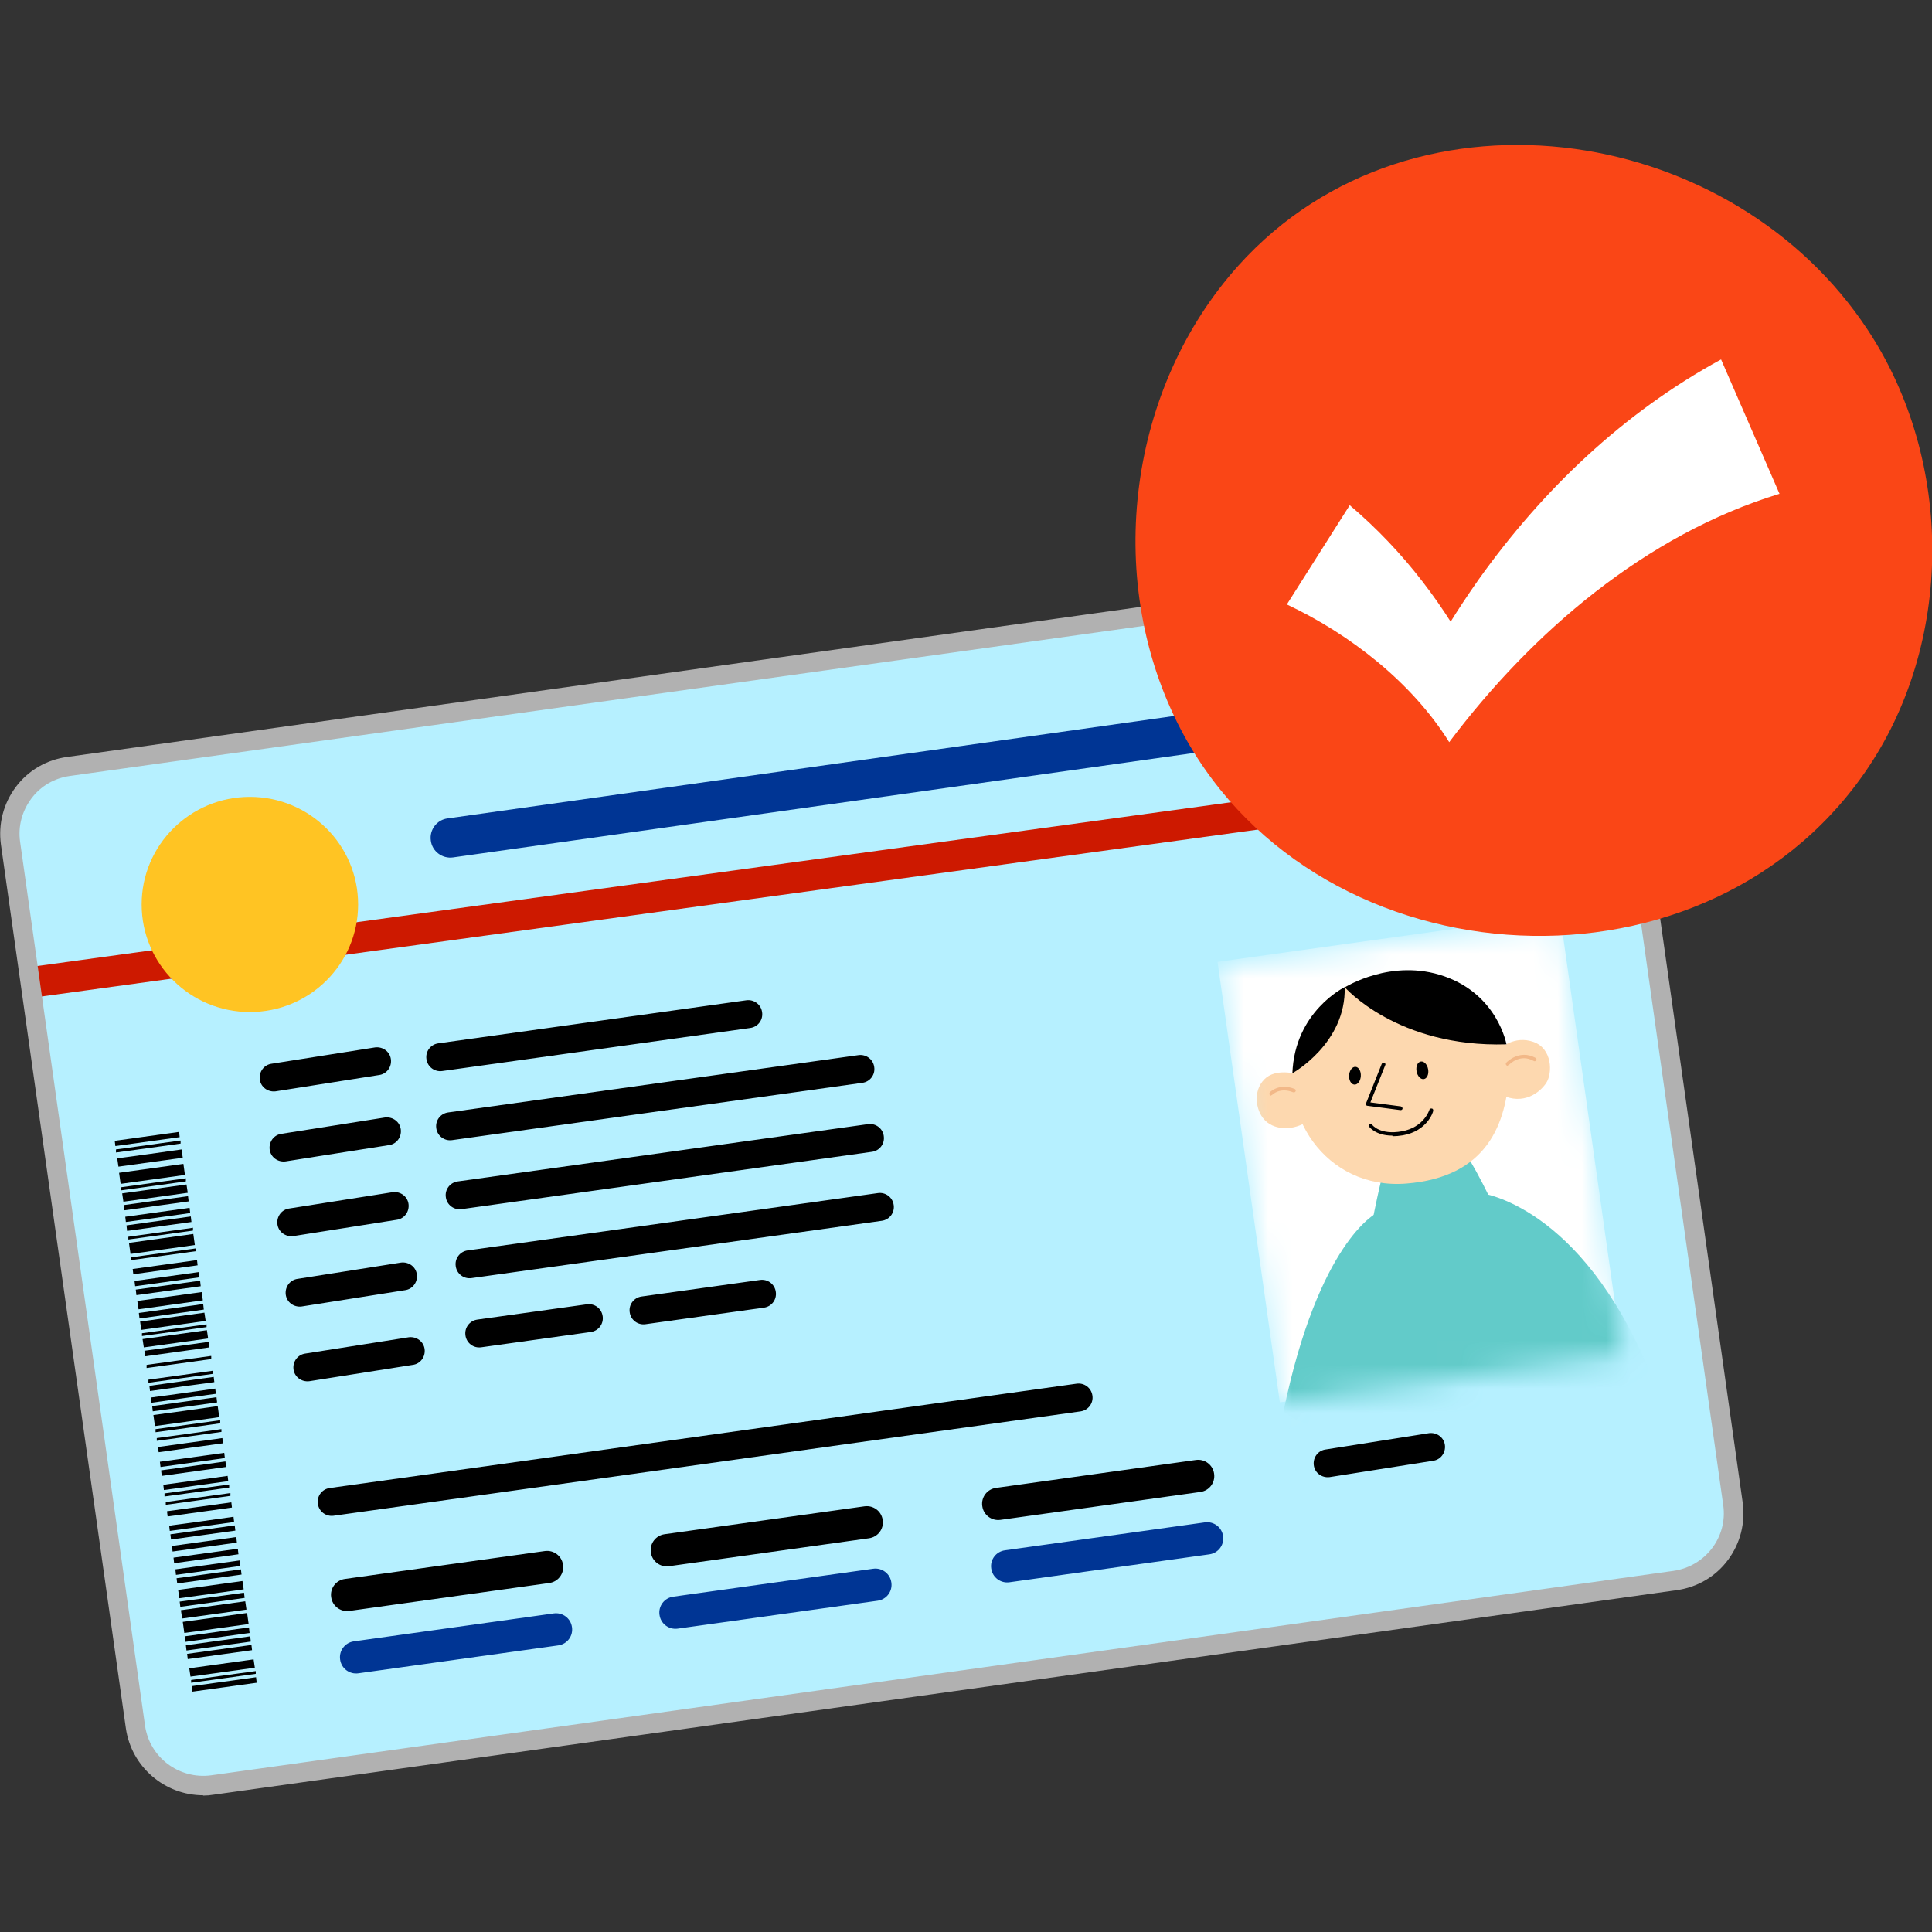 <svg width="80" height="80" viewBox="0 0 80 80" fill="none" xmlns="http://www.w3.org/2000/svg">
<rect x="0" y="0" width="80" height="80" fill="#333333" stroke="none"/>
<g clip-path="url(#clip0_5074_130756)">
<path d="M62.949 23.337L3.295 31.669C1.502 31.92 0.253 33.568 0.505 35.349L5.556 71.07C5.808 72.852 7.466 74.094 9.259 73.844L68.913 65.511C70.706 65.26 71.955 63.613 71.703 61.831L66.652 26.11C66.4 24.328 64.742 23.086 62.949 23.337Z" fill="#B6F0FF"/>
<path d="M15.688 44.516L11.41 45.19C11.09 45.228 10.796 45.012 10.757 44.694C10.719 44.376 10.937 44.083 11.257 44.045L15.534 43.37C15.854 43.332 16.149 43.548 16.187 43.867C16.226 44.185 16.008 44.477 15.688 44.516Z" fill="black"/>
<path d="M16.097 47.418L11.82 48.092C11.499 48.13 11.205 47.914 11.166 47.596C11.128 47.278 11.346 46.985 11.666 46.947L15.943 46.272C16.263 46.234 16.558 46.45 16.596 46.769C16.635 47.087 16.417 47.38 16.097 47.418Z" fill="black"/>
<path d="M16.417 50.511L12.14 51.185C11.82 51.223 11.525 51.007 11.487 50.689C11.448 50.37 11.666 50.078 11.986 50.04L16.264 49.365C16.584 49.327 16.878 49.543 16.917 49.861C16.955 50.18 16.737 50.472 16.417 50.511Z" fill="black"/>
<path d="M16.763 53.425L12.486 54.1C12.165 54.138 11.871 53.922 11.832 53.603C11.794 53.285 12.012 52.992 12.332 52.954L16.609 52.28C16.929 52.242 17.224 52.458 17.262 52.776C17.301 53.094 17.083 53.387 16.763 53.425Z" fill="black"/>
<path d="M17.083 56.518L12.806 57.193C12.486 57.231 12.191 57.015 12.153 56.697C12.114 56.378 12.332 56.086 12.652 56.047L16.93 55.373C17.25 55.335 17.544 55.551 17.583 55.869C17.621 56.187 17.403 56.48 17.083 56.518Z" fill="black"/>
<path d="M59.331 60.489L55.054 61.164C54.734 61.202 54.439 60.986 54.401 60.668C54.362 60.349 54.58 60.057 54.9 60.019L59.178 59.344C59.498 59.306 59.792 59.522 59.831 59.84C59.869 60.159 59.651 60.451 59.331 60.489Z" fill="black"/>
<path d="M44.582 57.295L13.652 61.616C13.337 61.66 13.117 61.949 13.161 62.263L13.163 62.275C13.207 62.588 13.499 62.807 13.814 62.763L44.744 58.442C45.059 58.398 45.279 58.108 45.235 57.795L45.233 57.783C45.188 57.469 44.897 57.251 44.582 57.295Z" fill="black"/>
<path d="M62.635 29.318L18.761 35.504C18.313 35.568 17.89 35.249 17.839 34.804C17.775 34.359 18.095 33.938 18.544 33.888L62.417 27.702C62.866 27.638 63.288 27.956 63.34 28.402C63.404 28.847 63.083 29.267 62.635 29.318Z" fill="#003594"/>
<path d="M49.892 63.038L41.611 64.195C41.246 64.245 40.993 64.58 41.044 64.942L41.046 64.955C41.097 65.317 41.434 65.569 41.798 65.518L50.079 64.361C50.443 64.31 50.697 63.976 50.645 63.614L50.644 63.601C50.593 63.239 50.256 62.987 49.892 63.038Z" fill="#003594"/>
<path d="M36.156 64.958L27.875 66.115C27.511 66.166 27.257 66.501 27.308 66.862L27.31 66.875C27.361 67.237 27.698 67.489 28.062 67.438L36.343 66.282C36.708 66.231 36.961 65.896 36.91 65.534L36.908 65.522C36.857 65.159 36.52 64.907 36.156 64.958Z" fill="#003594"/>
<path d="M22.931 66.808L14.65 67.965C14.286 68.016 14.032 68.351 14.083 68.713L14.085 68.725C14.136 69.087 14.473 69.339 14.837 69.288L23.118 68.132C23.482 68.081 23.736 67.746 23.685 67.384L23.683 67.372C23.632 67.01 23.295 66.757 22.931 66.808Z" fill="#003594"/>
<path d="M22.56 64.225L14.279 65.381C13.914 65.432 13.661 65.767 13.712 66.129L13.714 66.141C13.765 66.503 14.101 66.756 14.466 66.705L22.747 65.548C23.111 65.497 23.365 65.162 23.314 64.8L23.312 64.788C23.261 64.426 22.924 64.174 22.56 64.225Z" fill="black"/>
<path d="M35.798 62.373L27.517 63.529C27.153 63.58 26.899 63.915 26.95 64.277L26.952 64.29C27.003 64.652 27.34 64.904 27.704 64.853L35.985 63.696C36.349 63.645 36.603 63.311 36.552 62.949L36.55 62.936C36.499 62.574 36.162 62.322 35.798 62.373Z" fill="black"/>
<path d="M49.52 60.454L41.239 61.611C40.875 61.662 40.622 61.997 40.673 62.359L40.675 62.371C40.726 62.733 41.062 62.985 41.427 62.934L49.708 61.778C50.072 61.727 50.326 61.392 50.274 61.03L50.273 61.018C50.221 60.656 49.885 60.403 49.52 60.454Z" fill="black"/>
<mask id="mask0_5074_130756" style="mask-type:luminance" maskUnits="userSpaceOnUse" x="50" y="38" width="18" height="21">
<path d="M64.615 38.011L50.438 39.992L52.995 58.079L67.173 56.098L64.615 38.011Z" fill="white"/>
</mask>
<g mask="url(#mask0_5074_130756)">
<path d="M64.594 37.849L50.416 39.829L52.995 58.068L67.173 56.087L64.594 37.849Z" fill="white"/>
<path d="M51.724 68.585C51.724 68.585 51.724 68.457 51.737 68.394L52.032 66.344L52.365 64.295C52.493 63.608 52.608 62.933 52.736 62.246C52.877 61.559 53.005 60.884 53.159 60.197C53.453 58.835 53.773 57.473 54.157 56.124C54.35 55.449 54.554 54.775 54.785 54.1C54.9 53.756 55.016 53.425 55.156 53.082C55.22 52.916 55.297 52.738 55.361 52.56L55.477 52.293L55.617 51.987C55.925 51.287 56.719 50.931 57.474 51.16C58.281 51.414 58.729 52.267 58.486 53.069L58.435 53.234L58.319 53.604C58.281 53.756 58.23 53.896 58.191 54.049C58.102 54.355 58.038 54.66 57.961 54.978C57.82 55.615 57.692 56.251 57.577 56.9C57.346 58.199 57.154 59.497 57.013 60.821C56.936 61.482 56.872 62.144 56.808 62.806C56.744 63.468 56.706 64.13 56.642 64.792L56.514 66.79L56.437 68.317C56.437 68.317 56.437 68.356 56.437 68.368C56.334 70.023 56.821 71.41 56.821 71.423C56.936 71.741 56.77 72.098 56.45 72.212C56.36 72.25 56.258 72.25 56.168 72.25C55.938 72.225 55.733 72.072 55.656 71.843C55.656 71.805 55.489 71.359 55.361 70.672C55.4 71.525 55.541 72.556 55.938 73.523C56.066 73.841 55.912 74.198 55.592 74.325C55.489 74.363 55.387 74.376 55.297 74.363C55.144 74.351 54.99 74.274 54.887 74.147C54.875 74.376 54.734 74.592 54.503 74.681C54.401 74.72 54.298 74.732 54.209 74.72C53.991 74.694 53.786 74.554 53.709 74.338C53.671 74.236 53.632 74.134 53.594 74.032C53.556 74.058 53.517 74.07 53.479 74.096C53.376 74.134 53.274 74.147 53.184 74.134C52.967 74.109 52.762 73.969 52.685 73.752C52.646 73.676 52.621 73.587 52.595 73.51C52.557 73.51 52.518 73.51 52.467 73.51C52.249 73.485 52.057 73.358 51.968 73.141C51.34 71.69 51.545 69.768 51.776 68.585H51.724Z" fill="#FDD8AF"/>
<path d="M57.32 48.347C57.32 48.347 56.065 53.094 55.848 58.771C55.63 64.563 55.502 67.707 55.502 67.707C59.254 68.496 63.48 68.114 68.167 66.599C68.167 66.599 63.327 51.783 60.586 47.596L57.333 48.347H57.32Z" fill="#62CBC9"/>
<path d="M57.077 40.43C57.077 40.43 54.631 40.583 53.722 43.307C52.813 46.03 54.862 49.276 58.23 49.009C61.598 48.742 62.379 46.514 62.494 44.376C62.609 42.237 60.381 40.112 57.077 40.43Z" fill="#FDD8AF"/>
<path d="M53.696 44.477C53.696 44.477 52.825 44.21 52.352 44.694C51.878 45.178 51.993 45.967 52.352 46.361C52.71 46.756 53.415 46.858 54.081 46.476C54.746 46.094 53.696 44.477 53.696 44.477Z" fill="#FDD8AF"/>
<path d="M62.11 43.421C62.11 43.421 62.699 42.861 63.493 43.141C64.287 43.421 64.287 44.439 64.031 44.834C63.775 45.229 63.084 45.789 62.162 45.33L62.11 43.421Z" fill="#FDD8AF"/>
<path d="M53.517 44.439C53.517 44.439 55.745 43.205 55.681 40.876C55.681 40.876 53.606 41.881 53.517 44.439Z" fill="black"/>
<path d="M52.634 45.369C52.634 45.369 52.596 45.369 52.583 45.343C52.557 45.318 52.557 45.267 52.583 45.228C52.596 45.216 52.967 44.834 53.607 45.089C53.646 45.101 53.671 45.152 53.646 45.19C53.633 45.228 53.582 45.241 53.543 45.228C53.005 45.012 52.698 45.318 52.685 45.33C52.672 45.343 52.647 45.356 52.634 45.356V45.369Z" fill="#F2B888"/>
<path d="M62.431 44.134C62.431 44.134 62.392 44.134 62.379 44.108C62.341 44.083 62.341 44.032 62.379 43.994C62.379 43.994 62.904 43.434 63.583 43.803C63.622 43.828 63.634 43.867 63.609 43.905C63.583 43.943 63.545 43.956 63.506 43.93C62.943 43.612 62.508 44.07 62.495 44.083C62.482 44.096 62.456 44.108 62.443 44.108L62.431 44.134Z" fill="#F2B888"/>
<path d="M55.682 40.876C55.682 40.876 57.859 43.383 62.379 43.243C62.379 43.243 62.021 41.206 59.818 40.43C57.615 39.654 55.682 40.888 55.682 40.888V40.876Z" fill="black"/>
<path d="M57.987 45.967L56.617 45.788C56.617 45.788 56.565 45.776 56.565 45.75C56.565 45.725 56.553 45.699 56.565 45.687L57.218 44.045C57.218 44.045 57.282 43.981 57.321 44.007C57.359 44.019 57.385 44.07 57.359 44.108L56.745 45.648L58.012 45.814C58.012 45.814 58.089 45.865 58.076 45.903C58.076 45.941 58.038 45.967 58 45.967H57.987Z" fill="black"/>
<path d="M58.96 44.682C59.093 44.659 59.171 44.477 59.136 44.277C59.101 44.076 58.965 43.932 58.833 43.955C58.7 43.977 58.621 44.159 58.657 44.36C58.692 44.56 58.828 44.705 58.96 44.682Z" fill="black"/>
<path d="M56.349 44.558C56.361 44.354 56.263 44.183 56.128 44.175C55.994 44.167 55.876 44.325 55.863 44.529C55.851 44.732 55.95 44.904 56.084 44.911C56.218 44.92 56.337 44.761 56.349 44.558Z" fill="black"/>
<path d="M57.654 47.023C56.962 47.023 56.706 46.667 56.693 46.654C56.667 46.616 56.68 46.565 56.719 46.552C56.757 46.54 56.808 46.54 56.821 46.578C56.821 46.578 57.141 47.011 58.05 46.845C58.96 46.68 59.177 45.98 59.19 45.954C59.19 45.916 59.241 45.891 59.293 45.903C59.331 45.903 59.357 45.954 59.344 46.005C59.344 46.043 59.101 46.832 58.089 47.011C57.935 47.036 57.794 47.049 57.666 47.049L57.654 47.023Z" fill="black"/>
<path d="M56.987 50.243C56.987 50.243 54.605 51.414 53.145 58.453C53.145 58.453 54.17 59.382 56.411 59.255L56.974 50.243H56.987Z" fill="#62CBC9"/>
<path d="M71.65 66.803C71.65 66.803 71.612 66.688 71.599 66.625L70.869 64.677L70.114 62.742C69.845 62.106 69.589 61.457 69.32 60.821C69.038 60.184 68.769 59.548 68.475 58.911C67.898 57.639 67.284 56.391 66.63 55.144C66.298 54.52 65.952 53.909 65.593 53.285C65.401 52.98 65.222 52.675 65.017 52.369C64.915 52.216 64.812 52.064 64.71 51.911L64.543 51.669L64.338 51.402C63.89 50.791 63.032 50.6 62.353 50.982C61.623 51.402 61.354 52.331 61.777 53.056L61.867 53.209L62.059 53.553C62.136 53.693 62.212 53.82 62.276 53.96C62.417 54.24 62.558 54.533 62.699 54.813C62.968 55.398 63.237 55.997 63.493 56.608C63.992 57.817 64.454 59.064 64.876 60.324C65.094 60.948 65.299 61.584 65.504 62.221C65.709 62.857 65.888 63.493 66.093 64.13L66.643 66.052L67.04 67.528C67.04 67.528 67.04 67.567 67.04 67.579C67.501 69.17 67.322 70.621 67.309 70.647C67.271 70.978 67.501 71.296 67.847 71.334C67.95 71.334 68.039 71.334 68.129 71.309C68.347 71.232 68.513 71.041 68.539 70.812C68.539 70.774 68.603 70.303 68.577 69.603C68.718 70.443 68.808 71.487 68.628 72.518C68.564 72.849 68.795 73.167 69.128 73.231C69.23 73.243 69.333 73.231 69.435 73.205C69.589 73.154 69.717 73.052 69.781 72.912C69.845 73.129 70.024 73.307 70.267 73.345C70.37 73.358 70.472 73.345 70.575 73.32C70.78 73.256 70.946 73.078 70.985 72.836C70.997 72.722 71.023 72.62 71.036 72.505C71.074 72.518 71.113 72.531 71.164 72.543C71.266 72.556 71.369 72.543 71.471 72.518C71.676 72.454 71.843 72.276 71.881 72.034C71.894 71.945 71.907 71.856 71.919 71.78C71.958 71.78 71.996 71.767 72.035 71.754C72.24 71.691 72.406 71.512 72.445 71.283C72.739 69.743 72.137 67.91 71.663 66.79L71.65 66.803Z" fill="#FDD8AF"/>
<path d="M61.316 49.403C61.316 49.403 65.453 49.874 68.309 56.811C68.309 56.811 66.196 58.428 63.967 58.657L60.638 52.229L61.316 49.403Z" fill="#62CBC9"/>
</g>
<path d="M30.905 41.419L18.148 43.202C17.833 43.246 17.613 43.535 17.657 43.848L17.659 43.861C17.703 44.174 17.995 44.393 18.31 44.349L31.068 42.566C31.383 42.523 31.602 42.233 31.558 41.92L31.556 41.907C31.512 41.594 31.221 41.376 30.905 41.419Z" fill="black"/>
<path d="M35.548 43.69L18.555 46.064C18.24 46.108 18.02 46.397 18.065 46.711L18.066 46.723C18.111 47.036 18.402 47.255 18.717 47.211L35.711 44.837C36.026 44.793 36.245 44.503 36.201 44.19L36.199 44.177C36.155 43.864 35.863 43.646 35.548 43.69Z" fill="black"/>
<path d="M36.354 49.403L19.361 51.777C19.046 51.821 18.826 52.111 18.87 52.424L18.872 52.437C18.916 52.75 19.208 52.968 19.523 52.924L36.516 50.55C36.831 50.506 37.051 50.217 37.007 49.903L37.005 49.891C36.961 49.578 36.669 49.359 36.354 49.403Z" fill="black"/>
<path d="M35.944 46.548L18.951 48.921C18.635 48.965 18.416 49.255 18.46 49.568L18.462 49.581C18.506 49.894 18.798 50.112 19.113 50.068L36.106 47.694C36.421 47.651 36.641 47.361 36.596 47.048L36.595 47.035C36.55 46.722 36.259 46.504 35.944 46.548Z" fill="black"/>
<path d="M31.473 53L26.565 53.686C26.25 53.73 26.03 54.02 26.074 54.333L26.076 54.345C26.12 54.659 26.412 54.877 26.727 54.833L31.635 54.147C31.95 54.103 32.169 53.814 32.125 53.501L32.123 53.488C32.079 53.175 31.788 52.956 31.473 53Z" fill="black"/>
<path d="M24.303 54.008L19.763 54.642C19.448 54.687 19.228 54.976 19.273 55.289L19.274 55.302C19.319 55.615 19.61 55.834 19.925 55.789L24.465 55.155C24.78 55.111 25 54.822 24.956 54.508L24.954 54.496C24.91 54.182 24.618 53.964 24.303 54.008Z" fill="black"/>
<path d="M7.274 55.131C6.813 55.195 6.352 55.258 5.903 55.322C6.364 55.258 6.825 55.195 7.274 55.131Z" fill="black"/>
<path d="M10.59 69.31C10.168 69.374 9.745 69.425 9.31 69.489C9.732 69.425 10.155 69.374 10.59 69.31Z" fill="black"/>
<path d="M7.594 48.194L4.931 48.563L4.995 49.021L7.658 48.652L7.594 48.194Z" fill="black"/>
<path d="M10.232 66.79L7.568 67.159L7.632 67.617C8.516 67.49 9.412 67.376 10.296 67.248L10.232 66.79Z" fill="black"/>
<path d="M9.015 58.224C8.119 58.351 7.235 58.478 6.352 58.593L6.416 59.051L9.079 58.682L9.015 58.224Z" fill="black"/>
<path d="M8.004 51.096C7.12 51.224 6.236 51.338 5.34 51.465L5.404 51.923C6.287 51.796 7.184 51.682 8.068 51.554L8.004 51.096Z" fill="black"/>
<path d="M10.501 68.712L7.837 69.081L7.888 69.425L10.552 69.056L10.501 68.712Z" fill="black"/>
<path d="M7.517 47.596C6.621 47.723 5.737 47.85 4.854 47.965L4.905 48.309C5.788 48.181 6.685 48.067 7.568 47.94L7.517 47.596Z" fill="black"/>
<path d="M10.155 66.306L7.491 66.675L7.542 67.019C8.426 66.892 9.322 66.777 10.206 66.65L10.155 66.306Z" fill="black"/>
<path d="M8.567 55.08C7.683 55.207 6.787 55.322 5.903 55.449L5.955 55.793C6.838 55.666 7.735 55.551 8.618 55.424L8.567 55.08Z" fill="black"/>
<path d="M8.349 53.502C7.466 53.629 6.582 53.743 5.686 53.871L5.737 54.215C6.62 54.087 7.517 53.973 8.4 53.845L8.349 53.502Z" fill="black"/>
<path d="M8.464 54.355L5.801 54.724L5.852 55.067C6.736 54.94 7.619 54.825 8.516 54.698L8.464 54.355Z" fill="black"/>
<path d="M7.722 49.047L5.059 49.416L5.11 49.76L7.774 49.391L7.722 49.047Z" fill="black"/>
<path d="M10.04 65.466L7.376 65.835L7.427 66.179C8.324 66.052 9.207 65.937 10.091 65.81L10.04 65.466Z" fill="black"/>
<path d="M7.939 69.819L7.965 70.048L10.629 69.679L10.603 69.45L7.939 69.819Z" fill="black"/>
<path d="M8.286 53.031C7.402 53.158 6.506 53.273 5.622 53.4L5.648 53.629L8.311 53.26L8.286 53.031Z" fill="black"/>
<path d="M10.36 67.757C9.476 67.885 8.58 67.999 7.696 68.126L7.722 68.343L10.386 67.974L10.36 67.757Z" fill="black"/>
<path d="M8.414 53.998L5.75 54.367L5.776 54.596C6.672 54.469 7.556 54.354 8.439 54.227L8.414 53.998Z" fill="black"/>
<path d="M10.309 67.388C9.426 67.516 8.542 67.63 7.646 67.757L7.671 67.986L10.335 67.617L10.309 67.388Z" fill="black"/>
<path d="M9.924 64.614L7.261 64.983L7.286 65.212L9.95 64.843L9.924 64.614Z" fill="black"/>
<path d="M9.848 64.13C8.965 64.257 8.068 64.372 7.185 64.499L7.21 64.728C8.107 64.601 8.99 64.486 9.874 64.359L9.848 64.13Z" fill="black"/>
<path d="M8.644 55.564C7.761 55.691 6.864 55.806 5.98 55.933L6.006 56.162L8.67 55.793L8.644 55.564Z" fill="black"/>
<path d="M9.784 63.646L7.12 64.015L7.146 64.245L9.809 63.875L9.784 63.646Z" fill="black"/>
<path d="M9.719 63.163C8.836 63.29 7.939 63.404 7.056 63.532L7.081 63.748C7.965 63.621 8.849 63.506 9.745 63.379L9.719 63.163Z" fill="black"/>
<path d="M9.336 60.515C8.452 60.642 7.556 60.757 6.672 60.884L6.697 61.113L9.361 60.744L9.336 60.515Z" fill="black"/>
<path d="M7.901 50.371C7.017 50.498 6.121 50.612 5.237 50.74L5.263 50.969C6.147 50.842 7.03 50.727 7.927 50.6L7.901 50.371Z" fill="black"/>
<path d="M8.964 57.855C8.081 57.982 7.184 58.097 6.301 58.224L6.326 58.44L8.99 58.071L8.964 57.855Z" fill="black"/>
<path d="M8.913 57.498C8.016 57.626 7.133 57.753 6.249 57.868L6.275 58.084C7.171 57.957 8.055 57.83 8.938 57.715L8.913 57.498Z" fill="black"/>
<path d="M9.208 59.548L6.544 59.917L6.57 60.133C7.466 60.006 8.35 59.879 9.233 59.764L9.208 59.548Z" fill="black"/>
<path d="M9.285 60.159L6.621 60.528L6.647 60.744L9.31 60.375L9.285 60.159Z" fill="black"/>
<path d="M8.849 57.015C7.966 57.142 7.069 57.257 6.186 57.384L6.211 57.6C7.108 57.473 7.991 57.346 8.875 57.231L8.849 57.015Z" fill="black"/>
<path d="M9.425 61.113C8.542 61.241 7.658 61.355 6.762 61.482L6.787 61.699C7.671 61.572 8.567 61.457 9.451 61.33L9.425 61.113Z" fill="black"/>
<path d="M9.579 62.208L6.915 62.577L6.941 62.793C7.824 62.666 8.721 62.551 9.604 62.424L9.579 62.208Z" fill="black"/>
<path d="M9.669 62.806C8.772 62.933 7.889 63.061 7.005 63.175L7.03 63.392L9.694 63.023L9.669 62.806Z" fill="black"/>
<path d="M7.415 46.87L4.751 47.239L4.777 47.456L7.44 47.087L7.415 46.87Z" fill="black"/>
<path d="M8.234 52.674L5.57 53.043L5.596 53.26L8.26 52.891L8.234 52.674Z" fill="black"/>
<path d="M10.412 68.114L7.748 68.483L7.774 68.699C8.657 68.572 9.554 68.457 10.437 68.33L10.412 68.114Z" fill="black"/>
<path d="M8.158 52.178C7.274 52.305 6.391 52.42 5.494 52.547L5.52 52.764C6.403 52.636 7.3 52.522 8.183 52.394L8.158 52.178Z" fill="black"/>
<path d="M7.786 49.531L5.122 49.9L5.148 50.116L7.811 49.747L7.786 49.531Z" fill="black"/>
<path d="M10.104 65.95L7.44 66.319L7.466 66.535L10.13 66.166L10.104 65.95Z" fill="black"/>
<path d="M7.85 50.014L5.187 50.383L5.212 50.6L7.876 50.23L7.85 50.014Z" fill="black"/>
<path d="M9.976 64.983C9.093 65.11 8.209 65.225 7.312 65.352L7.338 65.568L10.002 65.199L9.976 64.983Z" fill="black"/>
<path d="M7.683 48.792C6.8 48.919 5.916 49.034 5.02 49.161V49.289C5.929 49.161 6.812 49.047 7.696 48.919V48.792H7.683Z" fill="black"/>
<path d="M7.465 47.227C6.582 47.354 5.698 47.469 4.802 47.596V47.723C5.711 47.596 6.595 47.481 7.478 47.354V47.227H7.465Z" fill="black"/>
<path d="M8.81 56.76C7.927 56.888 7.043 57.002 6.146 57.129V57.257C7.056 57.129 7.939 57.015 8.823 56.888V56.76H8.81Z" fill="black"/>
<path d="M9.476 61.47C8.593 61.597 7.709 61.712 6.812 61.839V61.966C7.722 61.839 8.605 61.724 9.489 61.597V61.47H9.476Z" fill="black"/>
<path d="M9.105 58.809C8.221 58.937 7.338 59.051 6.441 59.178V59.306C7.351 59.178 8.234 59.064 9.118 58.937V58.809H9.105Z" fill="black"/>
<path d="M8.721 56.149C7.991 56.251 7.248 56.353 6.519 56.455C6.365 56.48 6.211 56.493 6.07 56.518V56.646C6.98 56.518 7.863 56.404 8.747 56.276V56.149H8.721Z" fill="black"/>
<path d="M7.978 50.842C7.095 50.969 6.198 51.083 5.314 51.211V51.325C6.224 51.198 7.107 51.083 7.991 50.956V50.829L7.978 50.842Z" fill="black"/>
<path d="M7.274 55.131C7.696 55.067 8.132 55.016 8.554 54.953V54.838C7.645 54.965 6.762 55.08 5.878 55.207V55.322C6.352 55.258 6.813 55.194 7.274 55.131Z" fill="black"/>
<path d="M9.528 61.826C8.644 61.953 7.761 62.068 6.864 62.195V62.31C7.773 62.182 8.657 62.068 9.541 61.941V61.826H9.528Z" fill="black"/>
<path d="M9.156 59.178C8.733 59.242 8.311 59.293 7.888 59.357C7.427 59.42 6.953 59.484 6.492 59.548V59.662C7.401 59.535 8.285 59.42 9.169 59.293V59.178H9.156Z" fill="black"/>
<path d="M6.826 51.987C7.248 51.923 7.684 51.873 8.106 51.809V51.694C7.197 51.822 6.313 51.936 5.43 52.063V52.178C5.904 52.114 6.365 52.051 6.826 51.987Z" fill="black"/>
<path d="M6.825 51.987C6.364 52.051 5.903 52.114 5.455 52.178C5.916 52.114 6.377 52.051 6.825 51.987Z" fill="black"/>
<path d="M9.31 69.488C9.733 69.425 10.155 69.374 10.591 69.31V69.196C9.681 69.323 8.798 69.437 7.914 69.565V69.679C8.388 69.616 8.849 69.552 9.31 69.488Z" fill="black"/>
<path d="M69.388 30.693L1.188 40.05L1.364 41.311L69.563 31.954L69.388 30.693Z" fill="#CD1900"/>
<path d="M10.347 41.906C12.823 41.906 14.829 39.912 14.829 37.452C14.829 34.991 12.823 32.997 10.347 32.997C7.872 32.997 5.865 34.991 5.865 37.452C5.865 39.912 7.872 41.906 10.347 41.906Z" fill="#FFC423"/>
<path d="M8.413 74.338C6.825 74.338 5.442 73.167 5.212 71.563L0.038 34.969C-0.077 34.117 0.14 33.277 0.653 32.589C1.165 31.902 1.933 31.456 2.791 31.342L63.339 22.878C65.106 22.649 66.745 23.858 66.989 25.614L72.162 62.221C72.277 63.073 72.06 63.913 71.547 64.601C71.035 65.288 70.267 65.734 69.409 65.848L8.861 74.312C8.708 74.338 8.554 74.351 8.413 74.351V74.338ZM63.774 23.641C63.659 23.641 63.544 23.641 63.441 23.667L2.894 32.131C2.253 32.22 1.677 32.551 1.293 33.073C0.909 33.595 0.742 34.218 0.832 34.855L6.006 71.461C6.198 72.772 7.414 73.689 8.746 73.511L69.294 65.046C70.625 64.855 71.547 63.633 71.355 62.322L66.182 25.716C66.015 24.507 64.965 23.641 63.774 23.641Z" fill="#B1B1B1"/>
<path d="M65.209 6.165C60.176 5.478 54.925 6.942 51.276 11.002C46.73 16.068 45.718 23.845 48.753 29.929C54.093 40.646 70.306 41.919 77.208 32.004C80.922 26.671 80.922 19.097 77.349 13.675C74.57 9.449 69.998 6.827 65.209 6.165Z" fill="#FA4616"/>
<path d="M55.873 20.905C58.153 22.839 59.856 25.118 61.213 27.727L58.908 27.791C59.612 26.416 60.368 25.22 61.226 23.998C63.864 20.294 67.219 17.086 71.266 14.884L73.686 20.447C68.141 22.139 63.441 26.174 60.009 30.731C58.46 28.249 55.886 26.251 53.286 25.029L55.899 20.905H55.873Z" fill="white"/>
</g>
<defs>
<clipPath id="clip0_5074_130756">
<rect width="80" height="68.732" fill="white" transform="translate(0 6)"/>
</clipPath>
</defs>
</svg>
